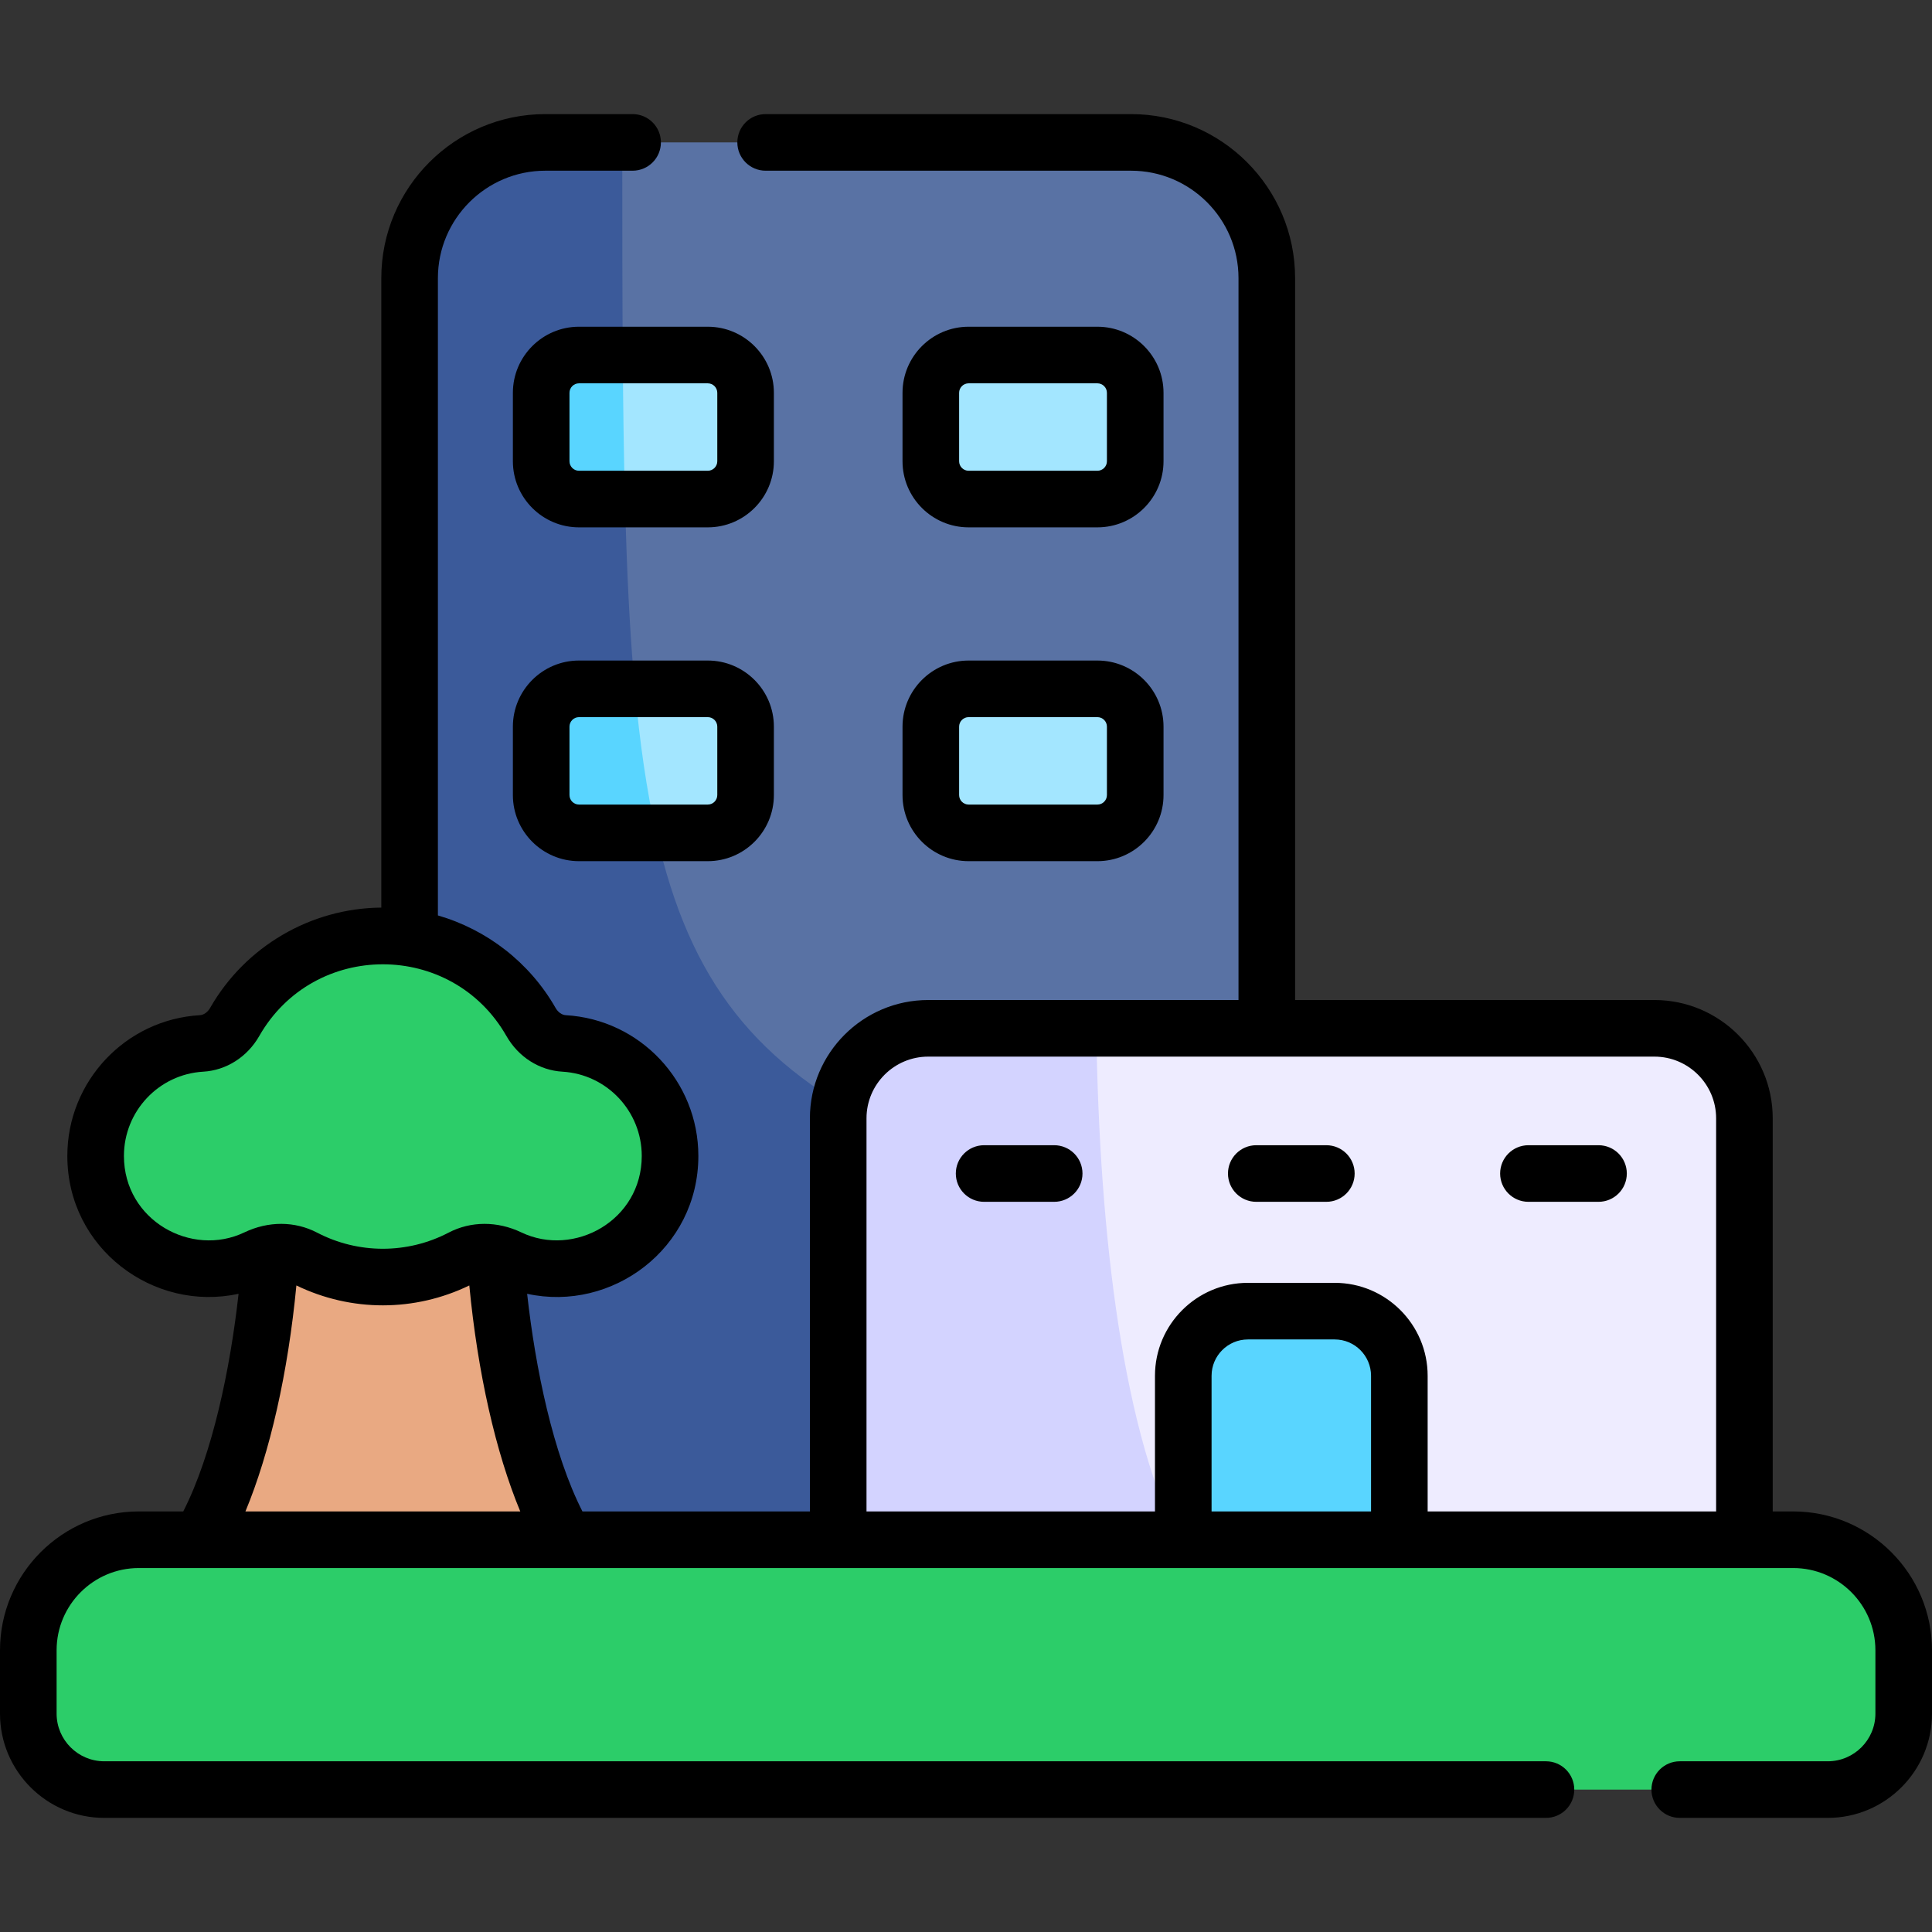 <svg id="Capa_1" enable-background="new 0 0 512 512" height="512" viewBox="0 0 512 512" width="512" xmlns="http://www.w3.org/2000/svg"><rect x="0" y="0" width="512" height="512" fill="#333333" stroke="none"/><g><path d="m335.715 410.112h-227.165v-336.401c0-19.866 16.105-35.97 35.971-35.97h155.224c19.866 0 35.971 16.104 35.971 35.97v336.401z" fill="#5972a4"/><path d="m235.598 299.536c-70.219-34.384-70.69-88.104-70.692-261.796h-20.386c-19.866 0-35.97 16.104-35.97 35.97v336.401h127.048z" fill="#3b5a9a"/><path d="m438.44 272.516h-192.459c-13.171 0-23.849 10.677-23.849 23.849v113.747h240.156v-113.747c0-13.171-10.677-23.849-23.848-23.849z" fill="#eeecff"/><path d="m290.523 272.516h-44.543c-13.171 0-23.849 10.677-23.849 23.849v113.747h91.319c-15.696-29.426-22.147-81.977-22.927-137.596z" fill="#d3d3ff"/><path d="m353.707 347.465h-22.993c-9.463 0-17.134 7.671-17.134 17.134v45.512h57.262v-45.511c-.001-9.463-7.672-17.135-17.135-17.135z" fill="#59d5ff"/><g fill="#a3e6ff"><path d="m187.567 220.72h-34.128c-5.534 0-10.021-4.486-10.021-10.021v-18.129c0-5.534 4.486-10.021 10.021-10.021h34.128c5.534 0 10.021 4.487 10.021 10.021v18.129c0 5.534-4.487 10.021-10.021 10.021z"/><path d="m187.567 132.256h-34.128c-5.534 0-10.021-4.487-10.021-10.021v-18.129c0-5.534 4.486-10.021 10.021-10.021h34.128c5.534 0 10.021 4.487 10.021 10.021v18.129c0 5.535-4.487 10.021-10.021 10.021z"/><path d="m256.698 220.72h34.127c5.534 0 10.021-4.486 10.021-10.021v-18.129c0-5.534-4.487-10.021-10.021-10.021h-34.127c-5.534 0-10.021 4.487-10.021 10.021v18.129c0 5.534 4.486 10.021 10.021 10.021z"/><path d="m256.698 132.256h34.127c5.534 0 10.021-4.487 10.021-10.021v-18.129c0-5.534-4.487-10.021-10.021-10.021h-34.127c-5.534 0-10.021 4.487-10.021 10.021v18.129c0 5.535 4.486 10.021 10.021 10.021z"/></g><path d="m151.203 410.112c-10.995-16.711-20.721-53.562-20.721-99.116h-58.05c0 45.554-9.726 82.406-20.721 99.116z" fill="#e9a982"/><path d="m149.493 276.521c-3.696-.214-6.931-2.464-8.767-5.68-7.782-13.632-22.448-22.824-39.268-22.824-16.816 0-31.479 9.188-39.263 22.814-1.839 3.22-5.079 5.474-8.781 5.689-15.528.902-28.07 13.82-28.07 29.816 0 22.732 23.821 36.033 42.638 27.034 3.998-1.912 8.659-2.108 12.588-.058 13.061 6.817 28.708 6.823 41.779-.001 3.928-2.051 8.588-1.853 12.585.059 18.822 9.002 42.638-4.316 42.638-27.034-.001-16.021-12.568-28.916-28.079-29.815z" fill="#2ccd69"/><path d="m484.368 474.26h-456.736c-11.118 0-20.132-9.013-20.132-20.132v-16.791c0-16.177 13.114-29.291 29.291-29.291h438.418c16.177 0 29.291 13.114 29.291 29.291v16.791c0 11.119-9.013 20.132-20.132 20.132z" fill="#2ccd69"/><path d="m153.439 132.256h12.173c-.302-11.848-.475-24.541-.574-38.171h-11.598c-5.534 0-10.021 4.487-10.021 10.021v18.129c-.001 5.535 4.486 10.021 10.02 10.021z" fill="#59d5ff"/><path d="m153.439 220.72h20.45c-2.521-11.219-4.336-23.848-5.64-38.171h-14.81c-5.534 0-10.021 4.487-10.021 10.021v18.129c0 5.534 4.487 10.021 10.021 10.021z" fill="#59d5ff"/><path d="m187.566 175.049h-34.127c-9.661 0-17.521 7.86-17.521 17.52v18.129c0 9.661 7.86 17.521 17.521 17.521h34.127c9.661 0 17.521-7.86 17.521-17.521v-18.128c.001-9.661-7.86-17.521-17.521-17.521zm2.522 35.65c0 1.39-1.131 2.521-2.521 2.521h-34.127c-1.391 0-2.521-1.131-2.521-2.521v-18.129c0-1.39 1.131-2.52 2.521-2.52h34.127c1.391 0 2.521 1.131 2.521 2.52zm66.609-70.943h34.128c9.661 0 17.521-7.86 17.521-17.521v-18.129c0-9.661-7.859-17.521-17.521-17.521h-34.128c-9.661 0-17.52 7.86-17.52 17.521v18.129c0 9.661 7.859 17.521 17.52 17.521zm-2.52-35.65c0-1.39 1.131-2.521 2.52-2.521h34.128c1.39 0 2.521 1.131 2.521 2.521v18.129c0 1.39-1.131 2.521-2.521 2.521h-34.128c-1.39 0-2.52-1.131-2.52-2.521zm-49.089 0c0-9.661-7.86-17.521-17.521-17.521h-34.127c-9.661 0-17.521 7.86-17.521 17.521v18.129c0 9.661 7.86 17.521 17.521 17.521h34.127c9.661 0 17.521-7.86 17.521-17.521zm-15 18.129c0 1.39-1.131 2.521-2.521 2.521h-34.127c-1.391 0-2.521-1.131-2.521-2.521v-18.129c0-1.39 1.131-2.521 2.521-2.521h34.127c1.391 0 2.521 1.131 2.521 2.521zm161.407 181.26h-18.57c-4.143 0-7.5 3.358-7.5 7.5s3.357 7.5 7.5 7.5h18.57c4.143 0 7.5-3.358 7.5-7.5s-3.357-7.5-7.5-7.5zm72.126 0h-18.571c-4.143 0-7.5 3.358-7.5 7.5s3.357 7.5 7.5 7.5h18.571c4.143 0 7.5-3.358 7.5-7.5s-3.357-7.5-7.5-7.5zm-144.251 0h-18.57c-4.143 0-7.5 3.358-7.5 7.5s3.357 7.5 7.5 7.5h18.57c4.143 0 7.5-3.358 7.5-7.5s-3.357-7.5-7.5-7.5zm195.839 97.052h-5.421v-104.182c0-17.286-14.063-31.348-31.349-31.348h-95.225v-191.306c0-23.97-19.501-43.471-43.471-43.471h-96.842c-4.143 0-7.5 3.358-7.5 7.5s3.357 7.5 7.5 7.5h96.842c15.699 0 28.471 12.772 28.471 28.471v191.306h-82.234c-17.286 0-31.349 14.063-31.349 31.348v104.183h-60.28c-7.769-15.227-12.457-37.872-14.657-57.679 22.454 4.92 45.376-11.948 45.376-36.531 0-19.775-15.438-36.16-35.145-37.303-1.019-.059-2.049-.791-2.688-1.911-6.886-12.062-18.19-20.759-31.19-24.525v-168.888c0-15.699 12.772-28.471 28.471-28.471h23.128c4.143 0 7.5-3.358 7.5-7.5s-3.357-7.5-7.5-7.5h-23.126c-23.97 0-43.471 19.501-43.471 43.471v166.814c-18.71.146-36.065 10.302-45.366 26.586-.644 1.126-1.68 1.863-2.704 1.923-19.702 1.144-35.136 17.53-35.136 37.303 0 24.609 22.94 41.448 45.379 36.53-2.2 19.807-6.891 42.454-14.66 57.68h-11.771c-20.286 0-36.791 16.505-36.791 36.791v16.791c0 15.236 12.396 27.631 27.632 27.631h382.065c4.143 0 7.5-3.358 7.5-7.5s-3.357-7.5-7.5-7.5h-382.065c-6.965 0-12.632-5.667-12.632-12.631v-16.791c0-12.015 9.775-21.79 21.791-21.79h438.418c12.016 0 21.791 9.775 21.791 21.79v16.791c0 6.965-5.667 12.631-12.632 12.631h-39.215c-4.143 0-7.5 3.358-7.5 7.5s3.357 7.5 7.5 7.5h39.215c15.236 0 27.632-12.395 27.632-27.631v-16.791c0-20.286-16.505-36.791-36.791-36.791zm-410.169 0c6.491-15.591 11.294-36.759 13.504-59.887 14.591 7.057 31.357 7.001 45.829 0 2.209 23.127 7.011 44.297 13.503 59.887zm53.837-73.883c-10.906 5.693-23.93 5.693-34.838 0-5.9-3.079-12.931-3.102-19.293-.059-13.989 6.691-31.902-3.184-31.902-20.268 0-11.836 9.227-21.645 21.005-22.329 6.124-.355 11.679-3.89 14.859-9.457 14.465-25.324 51.029-25.346 65.505.009 3.175 5.561 8.725 9.093 14.845 9.448 11.783.684 21.014 10.491 21.014 22.328 0 17.151-17.975 26.933-31.901 20.268-6.362-3.041-13.394-3.019-19.294.06zm244.464 73.883h-42.262v-35.947c0-5.313 4.322-9.634 9.635-9.634h22.993c5.313 0 9.634 4.322 9.634 9.634zm91.447 0h-76.447v-35.947c0-13.583-11.051-24.634-24.634-24.634h-22.993c-13.584 0-24.635 11.051-24.635 24.634v35.947h-76.447v-104.182c0-9.015 7.334-16.348 16.349-16.348h192.459c9.015 0 16.349 7.333 16.349 16.348v104.182zm-215.611-189.848c0 9.661 7.859 17.521 17.52 17.521h34.128c9.661 0 17.521-7.86 17.521-17.521v-18.129c0-9.661-7.859-17.52-17.521-17.52h-34.128c-9.661 0-17.52 7.86-17.52 17.52zm15-18.129c0-1.39 1.131-2.52 2.52-2.52h34.128c1.39 0 2.521 1.131 2.521 2.52v18.129c0 1.39-1.131 2.521-2.521 2.521h-34.128c-1.39 0-2.52-1.131-2.52-2.521z"/></g></svg>